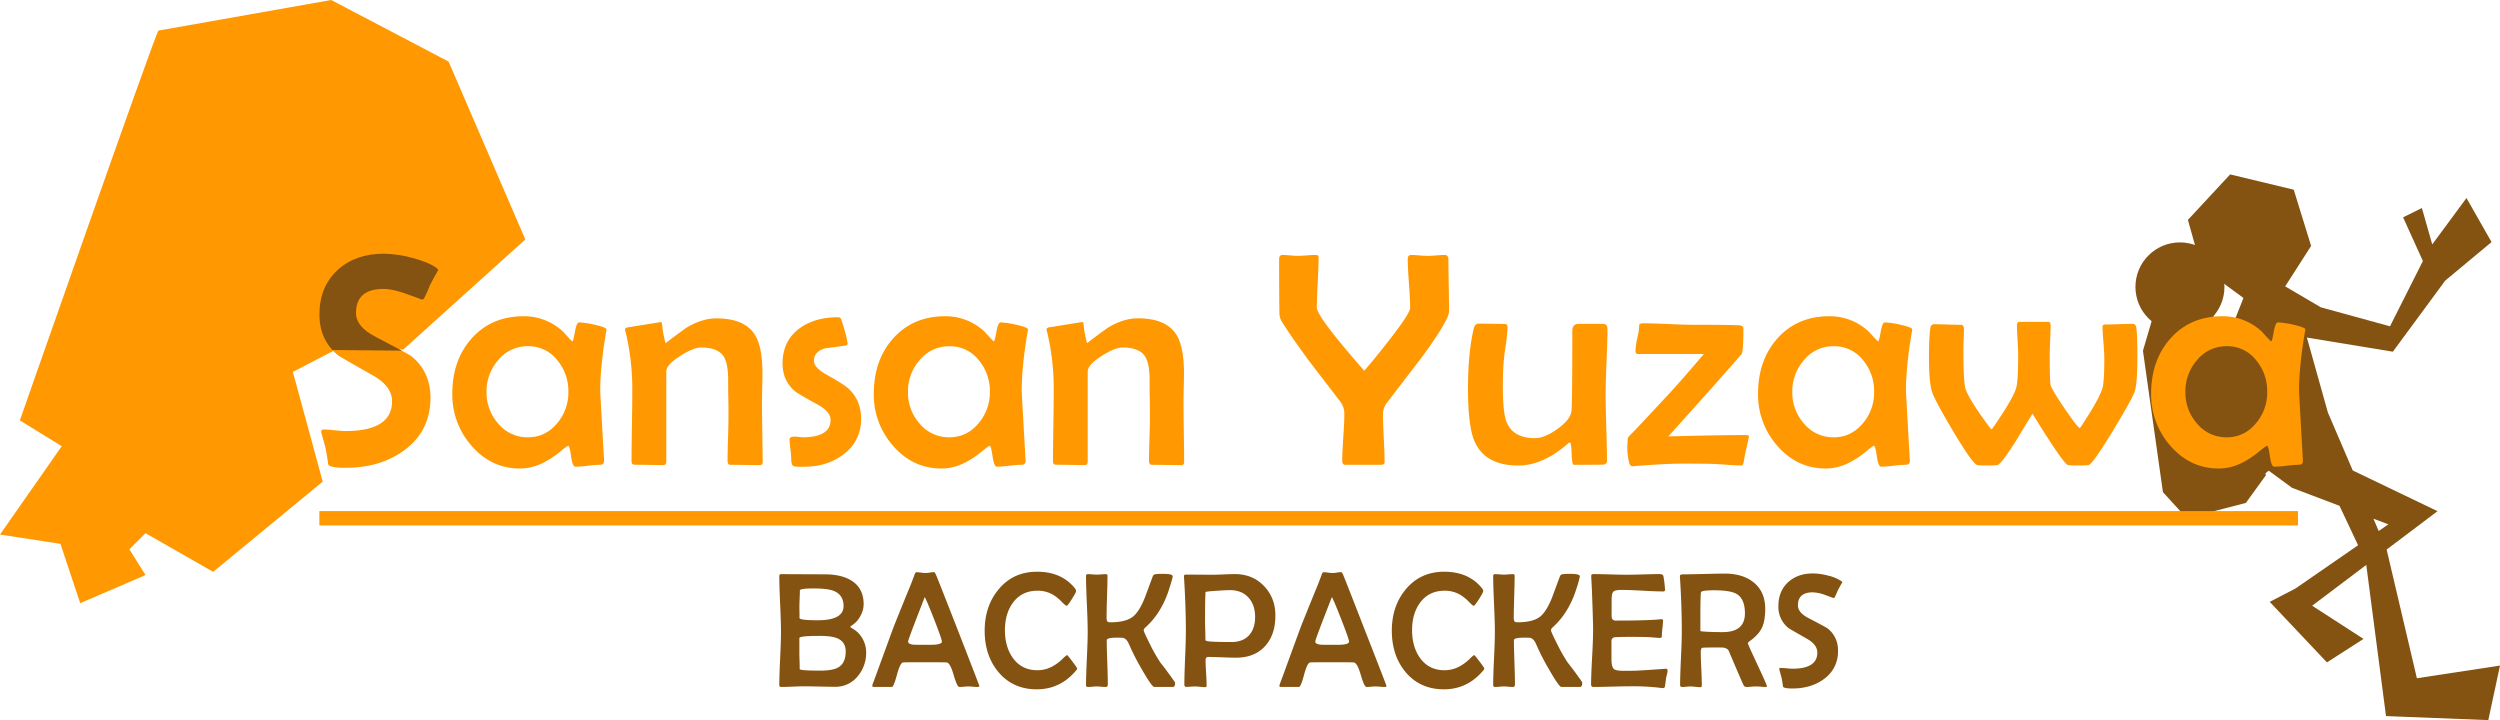 <svg xmlns="http://www.w3.org/2000/svg" xmlns:xlink="http://www.w3.org/1999/xlink" viewBox="0 0 1566.76 451.3"><defs><style>.cls-1{fill:#ff9801;}.cls-2{fill:#845312;}.cls-3{clip-path:url(#clip-path);}</style><clipPath id="clip-path"><path class="cls-1" d="M274.65,169.26q-1.87,3.09-5.16,9.37a86.83,86.83,0,0,1-3.65,8.25,1.74,1.74,0,0,1-1.5.84q.09,0-9-3.32t-15-3.33q-17.25,0-17.25,15.18,0,8.44,12.09,14.72,20.34,10.59,22.5,12.19,12.09,9.65,12.09,26.06,0,21-16.59,33.08-14.91,10.88-36.65,10.88-10.12,0-10.88-2.25c-.25-2.38-.81-5.84-1.68-10.41q-.76-2.81-2.35-8.43a5.29,5.29,0,0,1-.28-1.6c0-.87.47-1.31,1.41-1.31,1.5,0,3.79.16,6.89.47s5.42.47,7,.47q29.06,0,29.06-18.75,0-9.18-11.72-15.93Q212.5,223.25,212,222.78q-11.81-9.56-11.81-25.68,0-17.44,11.44-27.94Q222.81,159,240.53,159a71.87,71.87,0,0,1,17.24,2.44q10.61,2.72,15.94,6.56A4.33,4.33,0,0,1,274.65,169.26Z"/></clipPath></defs><g id="レイヤー_2" data-name="レイヤー 2"><g id="レイヤー_1-2" data-name="レイヤー 1"><polygon class="cls-2" points="1438.57 368.82 1496.77 328.61 1436.43 305.71 1420.95 294.36 1404.89 242.39 1397.53 208.11 1405.98 186.73 1379.41 167.21 1371.17 137.81 1397.65 109.3 1437.49 118.88 1448.39 154.11 1432.13 179.48 1454.51 192.61 1497.82 204.5 1518.44 163.59 1506.02 136.19 1517.81 130.38 1524.29 153.17 1545.75 124.11 1561.46 151.7 1532.42 175.87 1499.61 220.41 1445.74 211.56 1458.89 258.5 1495.71 344.36 1514.67 425.05 1566.76 417.12 1559.43 451.3 1495.32 448.77 1482.69 352.05 1452.71 288.39 1454.89 285.44 1527.6 320.36 1449.04 379.61 1481.22 400.41 1458.3 415.12 1422.44 377.18 1438.57 368.82"/><circle class="cls-2" cx="1366.18" cy="179.8" r="27.89"/><polygon class="cls-2" points="1370.43 324.77 1407.49 315.18 1420.06 297.81 1394.63 202.21 1377.97 193.61 1348.62 200.69 1342.99 219.82 1355.51 308.42 1370.43 324.77"/><polygon class="cls-2" points="1400.75 206.3 1389.75 203.3 1378.75 228.3 1413.75 301.3 1418.75 297.3 1426.75 291.3 1418.75 216.3 1400.75 206.3"/><path class="cls-1" d="M99.27,19.17c-2,2-86.82,244.31-86.82,244.31L38.7,279.63,0,335l37.87,5.82L50.26,378,91.19,360.4,81.1,344.25l10.09-10.1,42.4,24.23,68.65-56.54-18.7-68.77,30.82-16,38.36,2,76.49-69L281.14,38.6,207.58,0Z"/><path class="cls-1" d="M274.65,169.26q-1.87,3.09-5.16,9.37a86.83,86.83,0,0,1-3.65,8.25,1.74,1.74,0,0,1-1.5.84q.09,0-9-3.32t-15-3.33q-17.25,0-17.25,15.18,0,8.44,12.09,14.72,20.34,10.59,22.5,12.19,12.09,9.65,12.09,26.06,0,21-16.59,33.08-14.91,10.88-36.65,10.88-10.12,0-10.88-2.25c-.25-2.38-.81-5.84-1.68-10.41q-.76-2.81-2.35-8.43a5.29,5.29,0,0,1-.28-1.6c0-.87.47-1.31,1.41-1.31,1.5,0,3.79.16,6.89.47s5.42.47,7,.47q29.06,0,29.06-18.75,0-9.18-11.72-15.93Q212.5,223.25,212,222.78q-11.81-9.56-11.81-25.68,0-17.44,11.44-27.94Q222.81,159,240.53,159a71.87,71.87,0,0,1,17.24,2.44q10.61,2.72,15.94,6.56A4.33,4.33,0,0,1,274.65,169.26Z"/><g class="cls-3"><polygon class="cls-2" points="202.75 219.3 252.64 219.77 286.75 176.3 294.75 144.3 190.75 121.3 140.75 169.3 202.75 219.3"/></g><path class="cls-1" d="M380.1,206.47a10.65,10.65,0,0,1-.28,1.69q-3.66,21.47-3.66,37,0,.93,2.35,42.08l.09,1.31c.06,1.82-.76,2.72-2.48,2.72a75.28,75.28,0,0,0-7.78.61,72.51,72.51,0,0,1-7.74.61c-1.18,0-2.09-2.18-2.71-6.56s-1.22-6.56-1.79-6.56q-.56,0-5.06,3.65a55.23,55.23,0,0,1-10.31,6.85,32.53,32.53,0,0,1-14.81,3.75q-18.18,0-30.65-14.53a48.39,48.39,0,0,1-11.81-32.34q0-20.82,11.9-34.4,12.47-14.16,32.81-14.16a35.62,35.62,0,0,1,25,9.94q1.59,1.88,5,5.44a.82.82,0,0,0,.56.28q.56,0,1.59-5.91c.69-3.94,1.56-5.9,2.63-5.9a57.66,57.66,0,0,1,9.46,1.4Q380.11,205.17,380.1,206.47Zm-23.9,39.18a30,30,0,0,0-6.84-19.78,22.76,22.76,0,0,0-18.47-8.9,23.63,23.63,0,0,0-18.75,8.81,29.62,29.62,0,0,0-7.22,19.87,29.13,29.13,0,0,0,7.22,19.69,23.73,23.73,0,0,0,18.75,8.72q11,0,18.37-8.91A29.54,29.54,0,0,0,356.2,245.65Z"/><path class="cls-1" d="M478,289.43c0,1.37-.62,2.06-1.87,2.06q-3.09,0-9.24-.09t-9.23-.1c-1.12,0-1.69-.9-1.69-2.72q0-4.59.29-14t.28-14.06c0-2.5,0-6.24-.1-11.2s-.09-8.71-.09-11.21q0-10.68-3.09-15.09-3.75-5.25-13.88-5.25-4.68,0-13,5.25-8.81,5.53-8.81,9.84v56.25c0,1.56-.59,2.34-1.78,2.34q-3,0-9-.09t-9-.1c-1.31,0-2-.71-2-2.15q0-7.41.24-22.22t.23-22.31A151.85,151.85,0,0,0,392,207.78a4.41,4.41,0,0,1-.29-1.21c0-.63.41-1.07,1.22-1.32q.66-.09,10.74-1.73t10.54-1.64q.57,0,.75,1.5a59.78,59.78,0,0,0,2.16,11.72q4.88-3.85,12.84-9.57,9.84-6,19-6,17.61,0,24.09,10.22,4.77,7.5,4.78,24.28,0,2.91-.14,8.91c-.1,4-.14,7-.14,9q0,6.29.18,18.75T478,289.43Z"/><path class="cls-1" d="M539.64,262.43a26.74,26.74,0,0,1-11.15,22.41q-10.12,7.68-24.66,7.68a34.92,34.92,0,0,1-6.37-.28q-1.59-.75-1.59-4.59a55.81,55.81,0,0,0-.52-6.19,55.77,55.77,0,0,1-.52-6.09c0-.81.57-1.34,1.69-1.59a10.4,10.4,0,0,1,3.47,0c1.94.18,2.87.28,2.81.28q17.71,0,17.72-10.88,0-5.15-7.78-9.47-12.66-6.93-14.53-8.52-7.79-6.66-7.78-17.44,0-14.06,10.59-21.93,9.57-7,24.19-7a2,2,0,0,1,1.92,1.22,66.43,66.43,0,0,1,2.34,7.6,47.13,47.13,0,0,1,1.73,7.68c0,.69-.59,1.13-1.78,1.32q-6,.84-12.09,1.59-7.22,2-7.22,7.87,0,4.22,7.6,8.53,11.25,6.28,14.24,9.1Q539.65,251,539.64,262.43Z"/><path class="cls-1" d="M644.25,206.47a10.65,10.65,0,0,1-.28,1.69q-3.66,21.47-3.66,37,0,.93,2.35,42.08l.09,1.31c.06,1.82-.76,2.72-2.48,2.72a75.08,75.08,0,0,0-7.78.61,72.51,72.51,0,0,1-7.74.61c-1.18,0-2.09-2.18-2.72-6.56s-1.21-6.56-1.78-6.56q-.56,0-5.06,3.65a55.23,55.23,0,0,1-10.31,6.85,32.53,32.53,0,0,1-14.81,3.75q-18.18,0-30.65-14.53a48.39,48.39,0,0,1-11.81-32.34q0-20.82,11.9-34.4,12.47-14.16,32.81-14.16a35.62,35.62,0,0,1,25,9.94q1.59,1.88,5,5.44a.82.82,0,0,0,.56.28q.55,0,1.59-5.91c.69-3.94,1.56-5.9,2.63-5.9a57.66,57.66,0,0,1,9.46,1.4Q644.26,205.17,644.25,206.47Zm-23.9,39.18a30,30,0,0,0-6.84-19.78A22.76,22.76,0,0,0,595,217a23.63,23.63,0,0,0-18.75,8.81,29.62,29.62,0,0,0-7.22,19.87,29.13,29.13,0,0,0,7.22,19.69A23.73,23.73,0,0,0,595,274.06q11,0,18.37-8.91A29.59,29.59,0,0,0,620.35,245.65Z"/><path class="cls-1" d="M742.11,289.43c0,1.37-.62,2.06-1.87,2.06q-3.09,0-9.24-.09t-9.23-.1c-1.12,0-1.69-.9-1.69-2.72q0-4.59.29-14t.28-14.06c0-2.5,0-6.24-.1-11.2s-.09-8.71-.09-11.21q0-10.68-3.09-15.09-3.75-5.25-13.88-5.25-4.68,0-13,5.25-8.81,5.53-8.81,9.84v56.25c0,1.56-.59,2.34-1.78,2.34q-3,0-9-.09t-9-.1c-1.31,0-2-.71-2-2.15q0-7.41.24-22.22t.23-22.31a151.85,151.85,0,0,0-4.21-36.84,4.41,4.41,0,0,1-.29-1.21c0-.63.41-1.07,1.22-1.32q.66-.09,10.74-1.73t10.54-1.64c.38,0,.62.5.75,1.5a59.78,59.78,0,0,0,2.16,11.72q4.88-3.85,12.84-9.57,9.84-6,19-6,17.61,0,24.09,10.22Q742,217.25,742,234q0,2.91-.14,8.91c-.1,4-.14,7-.14,9q0,6.29.18,18.75T742.11,289.43Z"/><path class="cls-1" d="M908.12,195.13q0,5.34-16.69,28.31-11.05,14.34-22,28.68a11.9,11.9,0,0,0-2.72,7.31q0,5.07.51,15.14t.52,15.05q0,1.68-2.34,1.68H843.07c-1.26,0-1.88-.9-1.88-2.72q0-4.77.66-14.52t.65-14.63a12.6,12.6,0,0,0-2.34-7.5q-6.75-8.72-20.15-26.24-11.44-15.66-16.5-23.81a10.55,10.55,0,0,1-1.69-5.44q-.18-11.81-.19-34.12c0-1.69.75-2.53,2.25-2.53,1.07,0,2.64.09,4.74.28s3.67.28,4.73.28c1.25,0,3.13-.09,5.63-.28s4.4-.28,5.71-.28c1.13,0,1.69.5,1.69,1.5q0,5.25-.56,15.75t-.56,15.75q0,5.63,29.71,39.55,7-8,16.12-19.78,12.66-16.31,12.66-19.59,0-5.06-.75-15.32c-.5-6.85-.75-12-.75-15.33,0-1.69.72-2.53,2.15-2.53,1.13,0,2.85.09,5.16.28s4,.28,5.16.28,3-.09,5.38-.28,4.21-.28,5.39-.28q2.25,0,2.25,3.09,0,5.35.19,16.13T908.12,195.13Z"/><path class="cls-1" d="M1007.39,206.28q0,6.85-.57,20.67t-.56,20.77q0,6.84.42,20.48t.42,20.48a2.34,2.34,0,0,1-1.78,2.44q-.75.18-19,.18c-.75,0-1.21-2.34-1.36-7s-.52-7-1.08-7a2.68,2.68,0,0,0-1.41.85q-15.66,13.59-30.93,13.59-20.71,0-27.37-15Q920,267.4,920,243.31q0-21.75,3.47-36.84c.56-2.44,1.6-3.65,3.1-3.65q2.71,0,8.15.09t8.15.09c1.25,0,1.88.69,1.88,2.07a99.44,99.44,0,0,1-1.22,12.18,126.81,126.81,0,0,0-1.4,12.84q-.28,5.63-.29,12.38,0,16.4,2.35,22,4,10.13,17.9,10.13,5.91,0,14-5.81,8.52-6.1,8.81-11.72.47-7,.47-49.49c0-3.06,1.28-4.6,3.84-4.6h15.47C1006.48,203,1007.39,204.1,1007.39,206.28Z"/><path class="cls-1" d="M1096.06,273.49c0,.32-.47,2.53-1.4,6.66q-1.52,6.66-1.69,8.25c-.25,2.19-.81,3.28-1.69,3.28-2.19,0-5.12-.13-8.81-.38-4.19-.31-7.09-.5-8.72-.56q-6.29-.18-18-.19-9.09,0-20.15.75-13.87.94-11.9.94a2.38,2.38,0,0,1-2.53-1.69,37.38,37.38,0,0,1-1.32-10.49c0-.57,0-1.36.1-2.4s.09-1.79.09-2.29c0-.88.67-1.92,2-3.14s8-8.3,20-21.23q9.09-9.47,25.78-29.16h-41.34c-1,0-1.5-.65-1.5-2a42,42,0,0,1,1.17-8.11,42,42,0,0,0,1.17-8c0-.75.88-1.12,2.63-1.12q5.25,0,15.65.47c6.94.31,12.15.47,15.66.47q25.68,0,29,.37c1.56.19,2.34.84,2.34,2q0,14.16-1.12,15.93-.95,1.32-16.22,18.47-9.84,11.16-29.71,33.18,31.21-.84,48.37-.84C1095.34,272.65,1096.06,272.93,1096.06,273.49Z"/><path class="cls-1" d="M1198.42,206.47a10.65,10.65,0,0,1-.28,1.69q-3.66,21.47-3.66,37,0,.93,2.35,42.08l.09,1.31c.06,1.82-.76,2.72-2.48,2.72a75.28,75.28,0,0,0-7.78.61,72.51,72.51,0,0,1-7.74.61c-1.18,0-2.09-2.18-2.71-6.56s-1.22-6.56-1.78-6.56q-.57,0-5.07,3.65a54.9,54.9,0,0,1-10.31,6.85,32.53,32.53,0,0,1-14.81,3.75q-18.18,0-30.65-14.53a48.39,48.39,0,0,1-11.81-32.34q0-20.82,11.9-34.4,12.46-14.16,32.81-14.16a35.62,35.62,0,0,1,25,9.94q1.59,1.88,5,5.44a.83.83,0,0,0,.56.28q.56,0,1.59-5.91c.69-3.94,1.56-5.9,2.63-5.9a57.73,57.73,0,0,1,9.47,1.4Q1198.42,205.17,1198.42,206.47Zm-23.9,39.18a30,30,0,0,0-6.84-19.78,22.76,22.76,0,0,0-18.47-8.9,23.63,23.63,0,0,0-18.75,8.81,29.62,29.62,0,0,0-7.22,19.87,29.13,29.13,0,0,0,7.22,19.69,23.73,23.73,0,0,0,18.75,8.72q11,0,18.37-8.91A29.54,29.54,0,0,0,1174.52,245.65Z"/><path class="cls-1" d="M1339.5,224.09q0,17.63-2,22.13-2.62,6.18-13.88,24.65-12.18,20-14.71,20.62a71.32,71.32,0,0,1-7.5.19,39.37,39.37,0,0,1-5.34-.19q-2.91-.75-22.31-32.24-5.36,8.81-10.78,17.71-8.82,13.88-11.25,14.53a50.9,50.9,0,0,1-6.19.19,52.07,52.07,0,0,1-6.28-.19q-2.91-.66-14.72-20.43-11.14-18.66-13.49-24.84-2.16-5.62-2.16-22.13,0-13.77.94-18.84a2.27,2.27,0,0,1,2.34-2.06q2.82,0,8.44.19c3.75.12,6.56.19,8.43.19,1.19,0,1.78,1,1.78,2.9q0,2.07-.18,6.23t-.19,6.24q0,16.31.94,23.06.84,5.91,14.71,24.74c1.13,1.5,1.79,2.25,2,2.25s.75-.68,1.69-2.06q12.18-17.72,13.87-24.18,1.13-4.5,1.13-20.16c0-2.12-.13-5.28-.38-9.46s-.37-7.31-.37-9.38c0-1.37.56-2.06,1.68-2.06h17.91c1,0,1.5.81,1.5,2.44,0,2-.1,5-.28,9s-.28,7.05-.28,9.05q0,16.59.56,19.17t8.81,14.72q8.25,12.13,9.47,12.13.28,0,1.68-2.25,11.91-18.09,12.85-24.18.84-5.06.84-17.15,0-3.57-.56-10.27c-.38-4.46-.56-7.67-.56-9.61,0-.93.62-1.4,1.87-1.4q2.81,0,8.34-.19c3.69-.12,6.47-.19,8.35-.19a2.34,2.34,0,0,1,2.53,1.88Q1339.5,208.54,1339.5,224.09Z"/><path class="cls-1" d="M1444.76,206.47a10.65,10.65,0,0,1-.28,1.69q-3.66,21.47-3.65,37,0,.93,2.34,42.08l.09,1.31c.06,1.82-.76,2.72-2.48,2.72a75.28,75.28,0,0,0-7.78.61,72.51,72.51,0,0,1-7.74.61c-1.18,0-2.09-2.18-2.71-6.56s-1.22-6.56-1.78-6.56q-.57,0-5.07,3.65a54.9,54.9,0,0,1-10.31,6.85,32.5,32.5,0,0,1-14.81,3.75q-18.18,0-30.65-14.53a48.39,48.39,0,0,1-11.81-32.34q0-20.82,11.9-34.4,12.46-14.16,32.81-14.16a35.6,35.6,0,0,1,25,9.94q1.59,1.88,5,5.44a.83.83,0,0,0,.56.28c.37,0,.91-2,1.59-5.91s1.57-5.9,2.63-5.9a57.73,57.73,0,0,1,9.47,1.4Q1444.76,205.17,1444.76,206.47Zm-23.9,39.18a30,30,0,0,0-6.84-19.78,22.76,22.76,0,0,0-18.47-8.9,23.63,23.63,0,0,0-18.75,8.81,29.61,29.61,0,0,0-7.21,19.87,29.12,29.12,0,0,0,7.21,19.69,23.73,23.73,0,0,0,18.75,8.72q11,0,18.37-8.91A29.54,29.54,0,0,0,1420.86,245.65Z"/><path class="cls-2" d="M542.82,408.75a22.7,22.7,0,0,1-5.29,15.07,17.83,17.83,0,0,1-14.22,6.6q-3.22,0-9.7-.15c-4.31-.1-7.55-.15-9.7-.15-1.58,0-4,.07-7.13.2s-5.55.2-7.13.2c-.84,0-1.26-.38-1.26-1.16,0-3.69.18-9.25.53-16.65s.53-13,.53-16.66q0-5.85-.53-17.56t-.53-17.57c0-.73.42-1.1,1.26-1.1q4.49,0,13.51.05t13.55.05q10.59,0,16.89,3.93,7.65,4.78,7.66,14.86a15.38,15.38,0,0,1-2,7.24,15.19,15.19,0,0,1-4.89,5.66c-1,.64-1.46,1.06-1.46,1.27s.49.57,1.46,1.1a15.89,15.89,0,0,1,6.15,6.23A17.19,17.19,0,0,1,542.82,408.75Zm-14.16-28.93c0-4.73-2.12-7.93-6.35-9.57q-3.84-1.47-12.55-1.46-8.47,0-8.47,1.26c0,1.1-.05,2.77-.15,5s-.15,3.9-.15,5c0,.78,0,2,.05,3.58s0,2.83,0,3.63q0,1.47,11.39,1.46Q528.65,388.74,528.66,379.82ZM530,408.25q0-6.15-5.5-8.32c-2.31-.94-5.93-1.41-10.83-1.41q-12.71,0-12.7,1.36v8.27c0,1.21,0,3.05.1,5.54s.1,4.35.1,5.59c0,.34,1.08.59,3.23.76s5.34.25,9.57.25q8,0,11.44-2.07Q530,415.51,530,408.25Z"/><path class="cls-2" d="M613.78,429.92c0,.4-.41.6-1.21.6-.64,0-1.58,0-2.8-.15s-2.16-.15-2.8-.15-1.59,0-2.87.15-2.23.15-2.87.15c-.94,0-2.15-2.54-3.61-7.63s-2.94-7.67-4.46-7.74q-1.86-.11-9.72-.1h-8q-8.31,0-9.47.1c-1.21.1-2.49,2.69-3.86,7.76s-2.41,7.61-3.15,7.61H547.66c-.68,0-1-.23-1-.7a8.45,8.45,0,0,1,.7-2.27l12.35-33.77q1.56-4.08,9.47-23.53,1.43-3.22,3.83-9.73c.41-1.28.84-1.91,1.32-1.91a22.68,22.68,0,0,1,2.82.25,22.38,22.38,0,0,0,2.82.25,19.74,19.74,0,0,0,2.75-.28,20.63,20.63,0,0,1,2.69-.27q.45,0,1.26,1.86,1.22,2.82,12,30.39Q613.78,429.57,613.78,429.92ZM590.29,402.1c0-1-1.51-5.34-4.53-13.11q-4.39-11.28-6.2-14.81-10.44,26.61-10.44,27.87c0,1.14,1.28,1.81,3.83,2,.14,0,1.78.05,4.94.05h5.19Q590.29,404.11,590.29,402.1Z"/><path class="cls-2" d="M675.06,418.88a3.18,3.18,0,0,1-1,1.71Q664.27,432,649.76,432q-15.12,0-24.19-11-8.48-10.29-8.47-25.71t8.62-25.8q9.16-11.19,24.24-11.19,15.27,0,23.64,10.33a3.26,3.26,0,0,1,.8,1.77q0,.86-2.67,5.06c-1.78,2.81-2.86,4.21-3.22,4.21s-1.47-.82-3.08-2.47a27.16,27.16,0,0,0-5.59-4.53,19,19,0,0,0-9.58-2.47q-10,0-15.52,7.61-4.93,6.8-4.94,17.13t4.89,17.29q5.55,7.81,15.47,7.81a19.83,19.83,0,0,0,9.53-2.47,28.55,28.55,0,0,0,6.14-4.59,17.79,17.79,0,0,1,2.88-2.47q.3,0,3.32,4T675.06,418.88Z"/><path class="cls-2" d="M736.44,428.15c0,1.58-.49,2.37-1.46,2.37H723.39q-1.47,0-7.61-10.73a144.48,144.48,0,0,1-6.91-13.11c-1.14-2.58-1.8-4-2-4.33q-1.51-2.52-3.53-2.67c-.4,0-1.53-.05-3.38-.05q-6.35,0-6.35,1.56,0,4.63.33,13.86t.33,13.81c0,1.11-.42,1.66-1.26,1.66-.64,0-1.6,0-2.87-.15s-2.24-.15-2.88-.15-1.5,0-2.69.15-2.1.15-2.7.15c-.84,0-1.26-.38-1.26-1.16,0-3.69.18-9.25.53-16.65s.53-13,.53-16.66q0-5.85-.53-17.56t-.53-17.57c0-.73.42-1.1,1.26-1.1.6,0,1.53.05,2.77.15s2.19.15,2.82.15,1.52-.05,2.73-.15,2.11-.15,2.72-.15c.77,0,1.16.3,1.16.9q0,4.29-.28,12.9t-.28,13a7.4,7.4,0,0,0,.25,2.47q.41.9,2.07.9,9.78,0,14.31-3.63,3.89-3.22,7.36-11.84l5-13.51a2.07,2.07,0,0,1,1.56-1.15,35.34,35.34,0,0,1,5.34-.21c3.7,0,5.55.53,5.55,1.57q0,.9-2.32,8.16a58.68,58.68,0,0,1-7.06,14.92,49.18,49.18,0,0,1-7.61,8.82,2.82,2.82,0,0,0-1.2,1.91q0,.92,4.08,9a101.9,101.9,0,0,0,6.4,11.24q3.16,3.88,8.87,11.94A2.08,2.08,0,0,1,736.44,428.15Z"/><path class="cls-2" d="M799.28,385.92q0,11.85-6.4,18.95-6.6,7.31-18.29,7.31c-1.92,0-4.81-.08-8.69-.23s-6.8-.23-8.75-.23c-1.07,0-1.61.69-1.61,2.07q0,2.67.33,8c.22,3.56.32,6.23.32,8,0,.57-.31.85-1,.85s-1.77-.07-3.2-.22a31.05,31.05,0,0,0-3.2-.23q-.92,0-2.67.15c-1.18.1-2,.15-2.62.15q-1.26,0-1.26-1.56,0-5.49.47-16.58t.48-16.63q0-15.72-1.16-33.77l-.05-.75c0-.74.41-1.11,1.31-1.11q2.73,0,8.19.05t8.24.05q2.37,0,7.11-.2c3.16-.14,5.53-.2,7.1-.2q11.14,0,18.3,7.55T799.28,385.92Zm-12.7.76q0-7.56-4.08-12.1-4.23-4.74-11.69-4.74-2.32,0-8.26.41c-4.54.27-6.88.53-7,.8s-.35,6.19-.35,17.34q0,2.12.12,6.35t.13,6.35c0,.3.37.54,1.11.71q2.76.56,15.37.55,7.05,0,11-4.38Q786.59,393.79,786.58,386.68Z"/><path class="cls-2" d="M868.93,429.92c0,.4-.4.6-1.21.6q-1,0-2.79-.15c-1.23-.1-2.16-.15-2.8-.15s-1.6,0-2.87.15-2.24.15-2.88.15q-1.41,0-3.6-7.63t-4.46-7.74c-1.24-.07-4.49-.1-9.73-.1h-8q-8.31,0-9.47.1-1.81.15-3.86,7.76c-1.36,5.08-2.41,7.61-3.15,7.61H802.81c-.67,0-1-.23-1-.7a8.62,8.62,0,0,1,.71-2.27l12.35-33.77q1.56-4.08,9.47-23.53,1.41-3.22,3.83-9.73c.4-1.28.84-1.91,1.31-1.91a22.38,22.38,0,0,1,2.82.25,22.66,22.66,0,0,0,2.83.25,19.49,19.49,0,0,0,2.74-.28,20.91,20.91,0,0,1,2.7-.27q.45,0,1.26,1.86,1.2,2.82,11.94,30.39Q868.93,429.57,868.93,429.92ZM845.45,402.1c0-1-1.52-5.34-4.54-13.11q-4.38-11.28-6.2-14.81-10.43,26.61-10.43,27.87c0,1.14,1.28,1.81,3.83,2,.13,0,1.78.05,4.94.05h5.19C843,404.11,845.45,403.44,845.45,402.1Z"/><path class="cls-2" d="M930.21,418.88a3.21,3.21,0,0,1-1,1.71Q919.42,432,904.91,432q-15.1,0-24.19-11-8.46-10.29-8.46-25.71t8.62-25.8q9.17-11.19,24.24-11.19,15.27,0,23.63,10.33a3.21,3.21,0,0,1,.81,1.77q0,.86-2.67,5.06t-3.23,4.21c-.44,0-1.46-.82-3.07-2.47a27.18,27.18,0,0,0-5.6-4.53,19,19,0,0,0-9.57-2.47q-10,0-15.52,7.61-4.95,6.8-4.94,17.13t4.89,17.29q5.53,7.81,15.47,7.81a19.79,19.79,0,0,0,9.52-2.47,28.35,28.35,0,0,0,6.15-4.59,18,18,0,0,1,2.87-2.47q.3,0,3.33,4C929.21,417.14,930.21,418.61,930.21,418.88Z"/><path class="cls-2" d="M991.6,428.15q0,2.37-1.47,2.37H978.54q-1.45,0-7.61-10.73a143.67,143.67,0,0,1-6.9-13.11c-1.14-2.58-1.8-4-2-4.33-1-1.68-2.18-2.57-3.52-2.67-.41,0-1.53-.05-3.38-.05q-6.35,0-6.35,1.56,0,4.63.33,13.86t.32,13.81c0,1.11-.42,1.66-1.26,1.66-.63,0-1.59,0-2.87-.15s-2.23-.15-2.87-.15-1.5,0-2.7.15-2.09.15-2.69.15c-.84,0-1.26-.38-1.26-1.16,0-3.69.17-9.25.53-16.65s.53-13,.53-16.66q0-5.85-.53-17.56t-.53-17.57c0-.73.42-1.1,1.26-1.1.6,0,1.53.05,2.77.15s2.18.15,2.82.15,1.51-.05,2.72-.15,2.12-.15,2.72-.15c.78,0,1.16.3,1.16.9q0,4.29-.27,12.9t-.28,13a7.13,7.13,0,0,0,.25,2.47q.4.9,2.07.9c6.51,0,11.29-1.21,14.31-3.63q3.88-3.22,7.36-11.84l5-13.51a2.05,2.05,0,0,1,1.56-1.15,35.34,35.34,0,0,1,5.34-.21c3.7,0,5.54.53,5.54,1.57a61.82,61.82,0,0,1-2.31,8.16,59,59,0,0,1-7.06,14.92,49.18,49.18,0,0,1-7.61,8.82A2.8,2.8,0,0,0,972,395q0,.92,4.08,9a105.26,105.26,0,0,0,6.4,11.24q3.18,3.88,8.87,11.94A2,2,0,0,1,991.6,428.15Z"/><path class="cls-2" d="M1045.07,420.39a9.82,9.82,0,0,1-.41,2.32c-.3,1.28-.48,2.05-.55,2.32-.1,1.21-.34,3-.71,5.29a1.21,1.21,0,0,1-1.31.91,17.61,17.61,0,0,1-1.91-.2,145.06,145.06,0,0,0-19.2-.91c-2.46,0-6.15.07-11.09.2s-8.64.2-11.09.2c-1.11,0-1.66-.49-1.66-1.46q0-5.64.63-17t.63-17q0-5.75-.61-21.42-.09-4-.55-12l0-.71c0-.77.4-1.15,1.31-1.15,2.35,0,5.88.06,10.58.2s8.23.2,10.59.2,5.62-.07,10.1-.2,7.85-.2,10.11-.2c1.57,0,2.43.48,2.57,1.46a77.32,77.32,0,0,1,1,8.26c0,.78-.37,1.16-1.11,1.16q-4.28,0-13-.48t-13.08-.48q-4.12,0-5.22,1.11t-1.08,5.5v7.5a21.73,21.73,0,0,0,.15,3.58c.3,1,1.18,1.56,2.62,1.56.41,0,1,0,1.72-.05h1.71q9.87,0,17.74-.35,3.07-.09,7.26-.5,1-.1,1,.9a48.15,48.15,0,0,1-.37,4.94,46.39,46.39,0,0,0-.38,5c0,.61-.51.91-1.51.91-.41,0-1.9-.12-4.49-.35q-2.82-.3-12.7-.31-8.31,0-10.53.21a2.28,2.28,0,0,0-2.32,2.11c0-.23,0,1.06,0,3.88v7.46q0,5.25,1.61,6.55,1.26,1.06,6.3,1.06l5.55-.05q3.52,0,19.8-1.21l.76-.05C1044.73,419.07,1045.07,419.48,1045.07,420.39Z"/><path class="cls-2" d="M1107.36,430.12c0,.27-.27.4-.81.4s-1.61,0-2.92-.15-2.29-.15-2.93-.15-1.75,0-3.15.15-2.44.15-3.15.15a1.9,1.9,0,0,1-1.76-1.26q-1.62-3.42-9.17-21.22c-.51-1.21-1.73-1.94-3.68-2.21-.44,0-2-.05-4.59-.05-4.63,0-7.39.06-8.26.2-.71.1-1.06,1-1.06,2.57q0,3.52.33,10.56c.22,4.68.32,8.19.32,10.5,0,.71-.33,1.06-1,1.06a30.09,30.09,0,0,1-3-.22,28.35,28.35,0,0,0-3.1-.23c-.57,0-1.45,0-2.62.15s-2,.15-2.62.15c-.84,0-1.26-.38-1.26-1.16q0-5.6.53-16.8t.53-16.81q0-15.93-1.16-34l0-.81c0-.67.67-1,2.11-1q4.34,0,13-.23t12.93-.23q11.19,0,17.94,5.35,7.45,5.89,7.46,16.73,0,7.46-2,11.74-2.12,4.53-7.86,8.62-1,.65-1,1.26t6,13.4Q1107.36,429.31,1107.36,430.12Zm-13.81-45.71q0-9.12-5.24-12.2-3.88-2.26-14-2.27-8.17,0-8.32,1.32-.35,2.72-.35,14.56v9.62a2.09,2.09,0,0,0,.65.21c.61.06,1.6.15,3,.25q4.79.25,10.33.25Q1093.55,396.15,1093.55,384.41Z"/><path class="cls-2" d="M1154.58,364.9q-1,1.67-2.77,5a48.25,48.25,0,0,1-2,4.44.93.93,0,0,1-.81.45s-1.58-.59-4.86-1.79a24.83,24.83,0,0,0-8.09-1.78q-9.27,0-9.27,8.16,0,4.53,6.5,7.91,10.93,5.7,12.09,6.55a17,17,0,0,1,6.51,14,20.84,20.84,0,0,1-8.92,17.79q-8,5.85-19.71,5.85-5.44,0-5.85-1.21-.2-1.92-.9-5.59c-.27-1-.69-2.52-1.26-4.54a2.73,2.73,0,0,1-.15-.86c0-.47.25-.7.75-.7.81,0,2,.08,3.71.25s2.91.25,3.75.25q15.63,0,15.62-10.08,0-4.94-6.3-8.56-11.49-6.56-11.74-6.81a16.86,16.86,0,0,1-6.35-13.81q0-9.37,6.15-15,6-5.44,15.52-5.45a39.06,39.06,0,0,1,9.28,1.31,26.08,26.08,0,0,1,8.56,3.53A2.16,2.16,0,0,1,1154.58,364.9Z"/><rect class="cls-1" x="200.15" y="320.3" width="1240" height="9"/></g></g></svg>